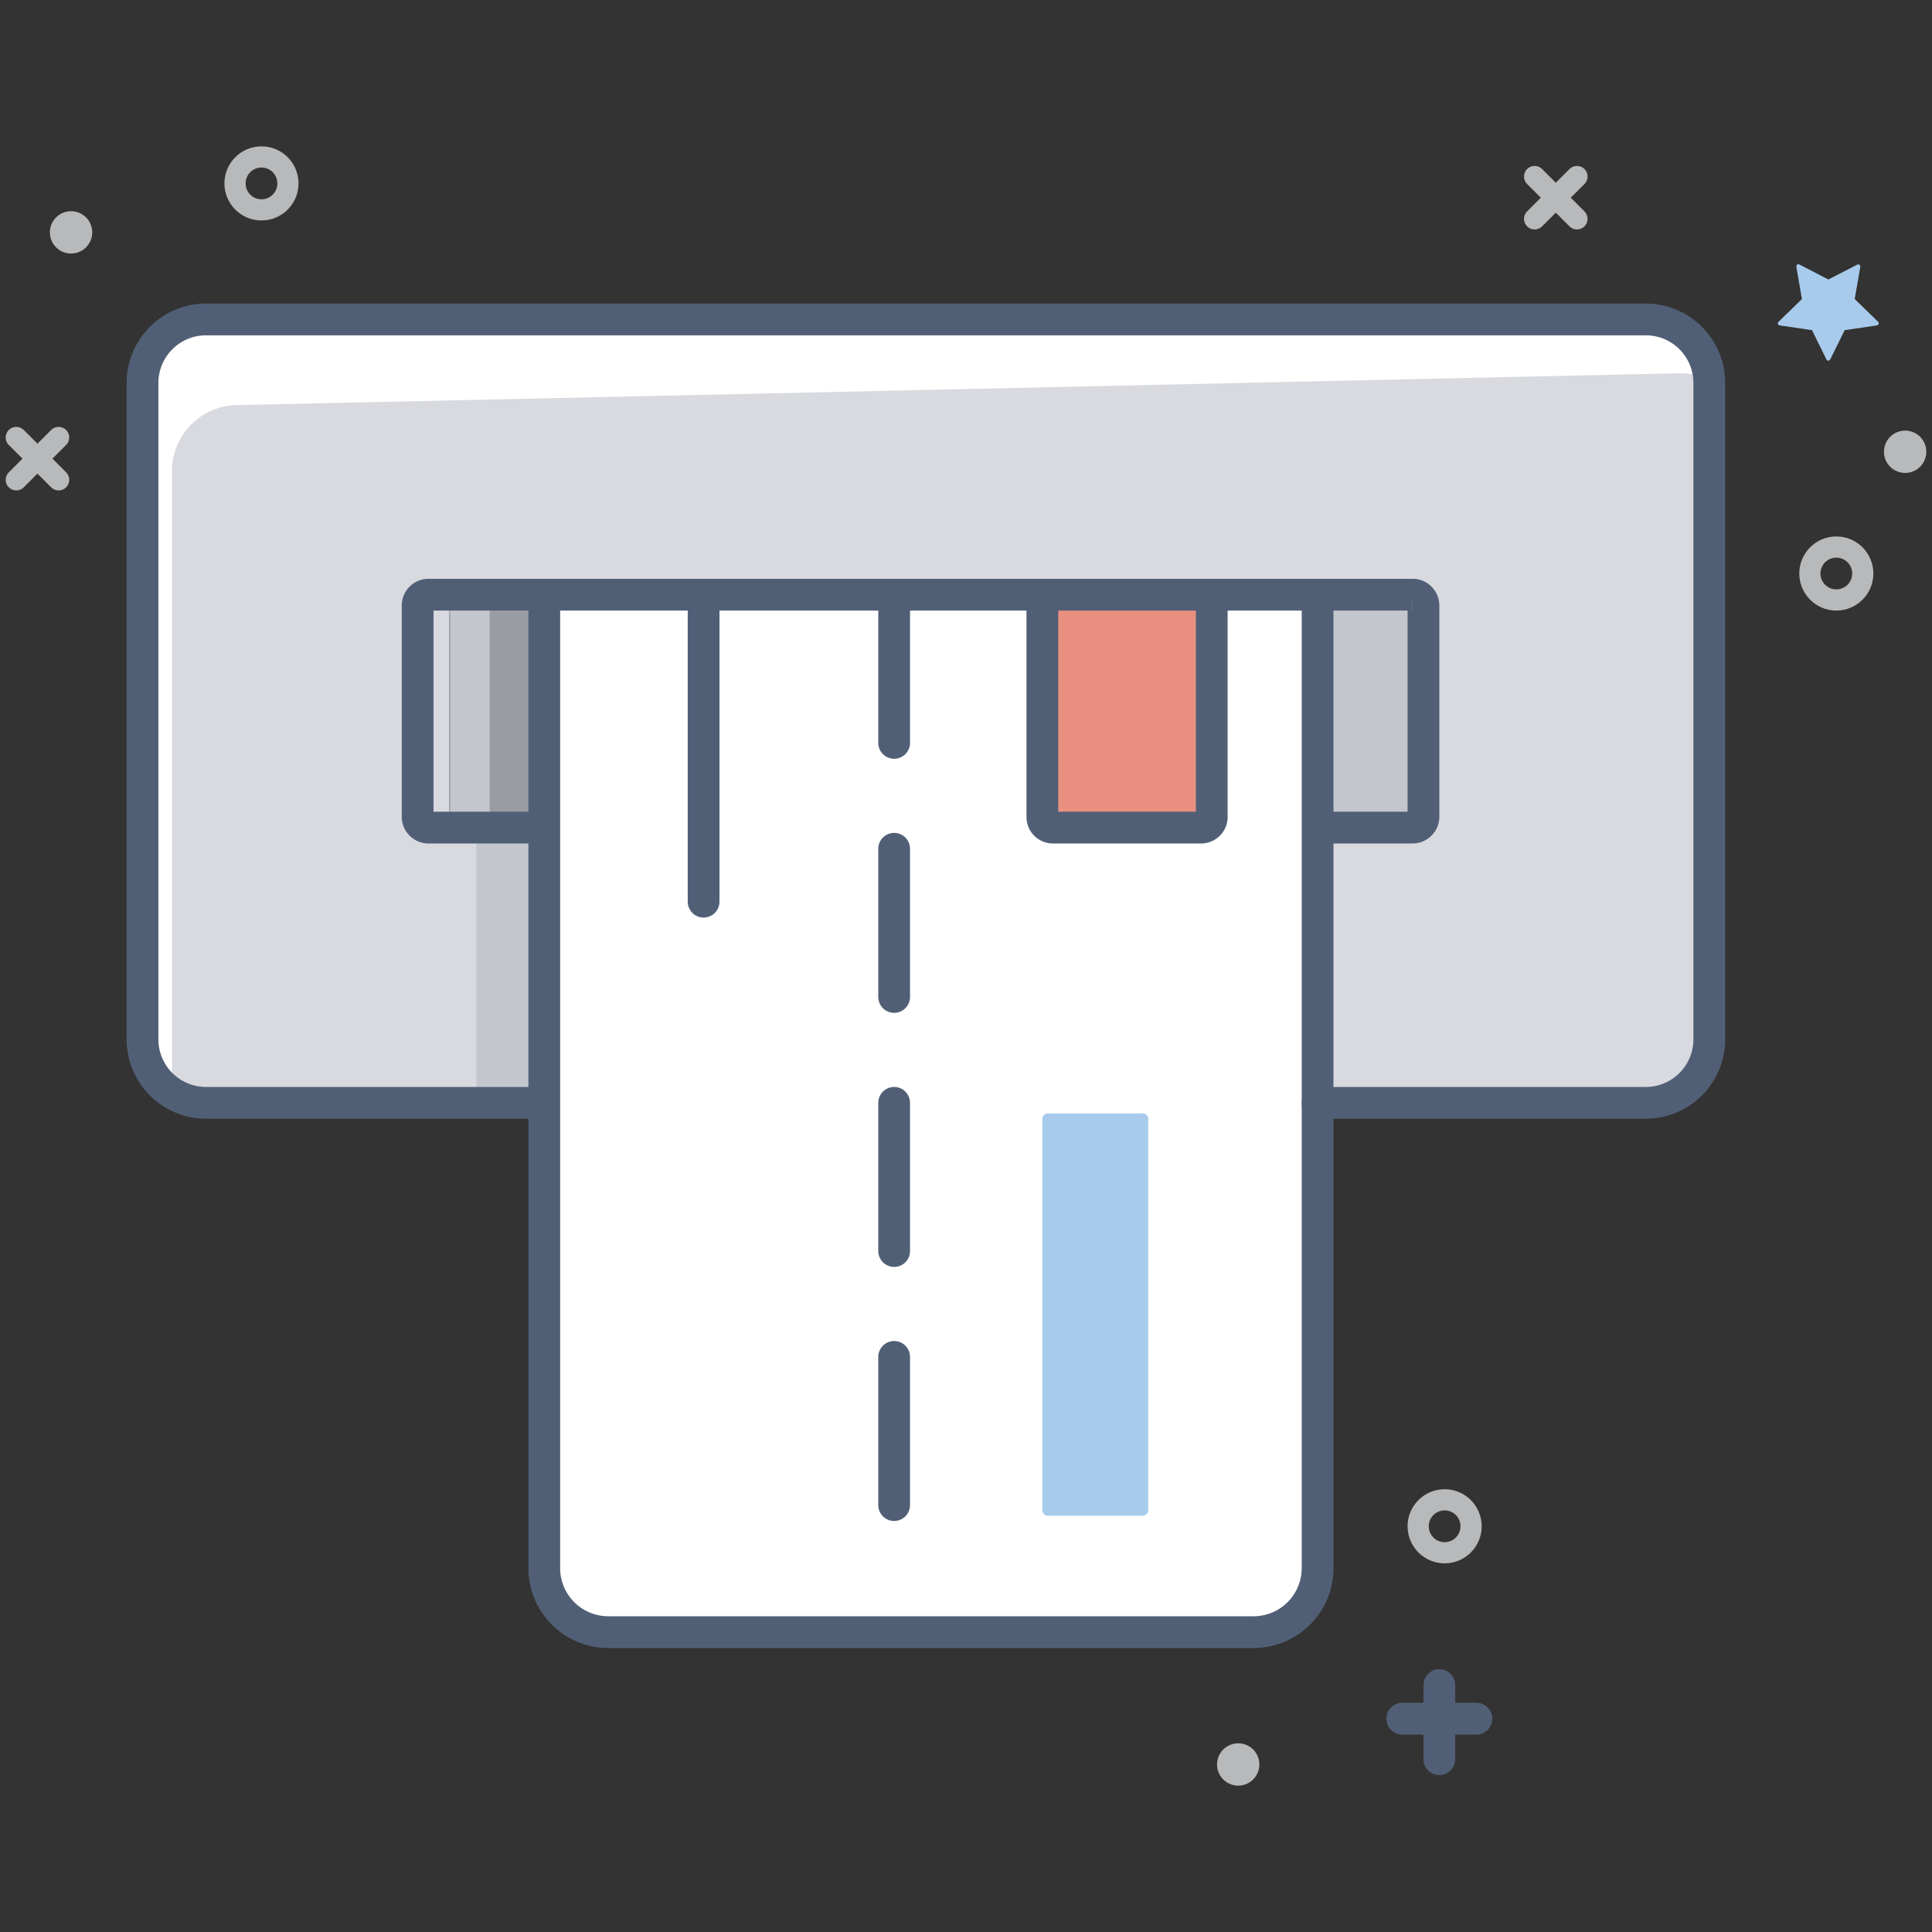 <?xml version="1.0" encoding="utf-8"?>
<svg width="800px" height="800px" viewBox="0 0 146 146" xmlns="http://www.w3.org/2000/svg">
<rect x="0" y="0" width="146" height="146" fill="#333333" stroke="none"/>
<title>001-business</title>
<rect x="0.5" y="0.5" width="145" height="145" fill="none"/>
<path d="M129.17,28.94v49.6a4.8,4.8,0,0,1-4.8,4.8H99.57V62.54h7.2a0.8,0.8,0,0,0,.8-0.8v-16a0.8,0.8,0,0,0-.8-0.8h-72a0.8,0.8,0,0,0-.8.8v16a0.8,0.8,0,0,0,.8.8H42v20.8H15.57a4.8,4.8,0,0,1-4.8-4.8V28.94a4.8,4.8,0,0,1,4.8-4.8h108.8A4.8,4.8,0,0,1,129.17,28.94Z" fill="#d8dadf"/>
<path d="M99.57,44.94v73.6a4.84,4.84,0,0,1-4.87,4.8H46a4.84,4.84,0,0,1-4.87-4.8V44.94" fill="#ffffff"/>
<path d="M86.77,84.46v29.76a0.47,0.47,0,0,1-.53.32H79.3a0.47,0.47,0,0,1-.53-0.32V84.46a0.47,0.47,0,0,1,.53-0.32h6.93A0.47,0.47,0,0,1,86.77,84.46Z" fill="#a8cbeb"/>
<path d="M91.57,44.94v16.8a0.8,0.8,0,0,1-.8.8H79.57a0.8,0.8,0,0,1-.8-0.8V44.94h12.8Z" fill="#ea9080"/>
<path d="M107,45.19a0.8,0.8,0,0,1,.8.8V62a0.8,0.8,0,0,1-.8.8H100l-0.26-17.6H107Z" fill="#c3c7cd"/>
<path d="M42,44.94v17.6h-7.2a0.8,0.8,0,0,1-.8-0.8v-16a0.8,0.8,0,0,1,.8-0.8H42Z" fill="#c3c7cd"/>
<line x1="53.17" y1="45.74" x2="53.17" y2="68.14" fill="none" stroke="#515f76" stroke-linecap="round" stroke-miterlimit="10" stroke-width="2.4"/>
<path d="M91.57,45.74v16a0.8,0.8,0,0,1-.8.8H79.57a0.8,0.8,0,0,1-.8-0.8v-16" fill="none" stroke="#515f76" stroke-miterlimit="10" stroke-width="2.4"/>
<line x1="67.57" y1="45.74" x2="67.57" y2="56.14" fill="none" stroke="#515f76" stroke-linecap="round" stroke-miterlimit="10" stroke-width="2.4"/>
<line x1="67.57" y1="64.14" x2="67.57" y2="75.34" fill="none" stroke="#515f76" stroke-linecap="round" stroke-miterlimit="10" stroke-width="2.4"/>
<line x1="67.57" y1="83.34" x2="67.57" y2="94.54" fill="none" stroke="#515f76" stroke-linecap="round" stroke-miterlimit="10" stroke-width="2.4"/>
<line x1="67.57" y1="102.54" x2="67.57" y2="113.74" fill="none" stroke="#515f76" stroke-linecap="round" stroke-miterlimit="10" stroke-width="2.4"/>
<polygon points="41 83 41 62.54 41 45 36 45 36 62.54 36 83 41 83" fill="#c3c7cd"/>
<g opacity="0.8">
<polygon points="41 63 41 63 41 45 37 45 37 63 36.04 63 41 63" fill="#8f9297"/>
</g>
<path d="M39.83,62.54H32.39a0.82,0.82,0,0,1-.83-0.8v-16a0.82,0.82,0,0,1,.83-0.8h74.35a0.82,0.82,0,0,1,.83.8v16a0.82,0.82,0,0,1-.83.8h-6.34" fill="none" stroke="#515f76" stroke-linecap="round" stroke-miterlimit="10" stroke-width="2.4"/>
<path d="M99.57,44.94v73.6a4.84,4.84,0,0,1-4.87,4.8H46a4.84,4.84,0,0,1-4.87-4.8V44.94" fill="none" stroke="#515f76" stroke-miterlimit="10" stroke-width="2.4"/>
<circle cx="93.57" cy="133.34" r="1.6" fill="#b8b9ba"/>
<path d="M138.17,21.12L140.35,20a0.16,0.16,0,0,1,.23.17l-0.42,2.43,1.77,1.72a0.16,0.16,0,0,1-.09.27l-2.44.36-1.09,2.21a0.16,0.16,0,0,1-.29,0l-1.09-2.21-2.44-.36a0.16,0.16,0,0,1-.09-0.27l1.77-1.72-0.42-2.43A0.16,0.16,0,0,1,136,20Z" fill="#a8cbeb"/>
<line x1="108.77" y1="127.34" x2="108.77" y2="132.94" fill="none" stroke="#515f76" stroke-linecap="round" stroke-miterlimit="10" stroke-width="2.4"/>
<line x1="111.57" y1="129.88" x2="105.97" y2="129.88" fill="none" stroke="#515f76" stroke-linecap="round" stroke-miterlimit="10" stroke-width="2.4"/>
<circle cx="138.77" cy="43.34" r="2" fill="none" stroke="#b8b9ba" stroke-linecap="round" stroke-miterlimit="10" stroke-width="1.6"/>
<line x1="115.97" y1="13.34" x2="119.17" y2="16.54" fill="none" stroke="#b8b9ba" stroke-linecap="round" stroke-miterlimit="10" stroke-width="1.6"/>
<line x1="119.17" y1="13.34" x2="115.97" y2="16.54" fill="none" stroke="#b8b9ba" stroke-linecap="round" stroke-miterlimit="10" stroke-width="1.6"/>
<circle cx="143.97" cy="34.14" r="1.6" fill="#b8b9ba"/>
<circle cx="109.17" cy="115.34" r="2" fill="none" stroke="#b8b9ba" stroke-linecap="round" stroke-miterlimit="10" stroke-width="1.6"/>
<circle cx="19.76" cy="13.86" r="2" fill="none" stroke="#b8b9ba" stroke-linecap="round" stroke-miterlimit="10" stroke-width="1.6"/>
<line x1="1.23" y1="33.06" x2="4.43" y2="36.26" fill="none" stroke="#b8b9ba" stroke-linecap="round" stroke-miterlimit="10" stroke-width="1.6"/>
<line x1="4.43" y1="33.06" x2="1.23" y2="36.26" fill="none" stroke="#b8b9ba" stroke-linecap="round" stroke-miterlimit="10" stroke-width="1.6"/>
<circle cx="5.37" cy="17.56" r="1.6" fill="#b8b9ba"/>
<path d="M13,82.54V35.34a5,5,0,0,1,5.05-4.73l108.76-2.4a4.62,4.62,0,0,1,2.37.53A4.91,4.91,0,0,0,124.37,24H15.57A4.74,4.74,0,0,0,11,28.94v49.6a4.63,4.63,0,0,0,2.21,4.16C13.21,82.65,13,82.6,13,82.54Z" fill="#ffffff"/>
<path d="M40.63,83.34H15.57a4.8,4.8,0,0,1-4.8-4.8V28.94a4.8,4.8,0,0,1,4.8-4.8h108.8a4.8,4.8,0,0,1,4.8,4.8v49.6a4.8,4.8,0,0,1-4.8,4.8H99.57" fill="none" stroke="#515f76" stroke-linecap="round" stroke-miterlimit="10" stroke-width="2.4"/>
</svg>